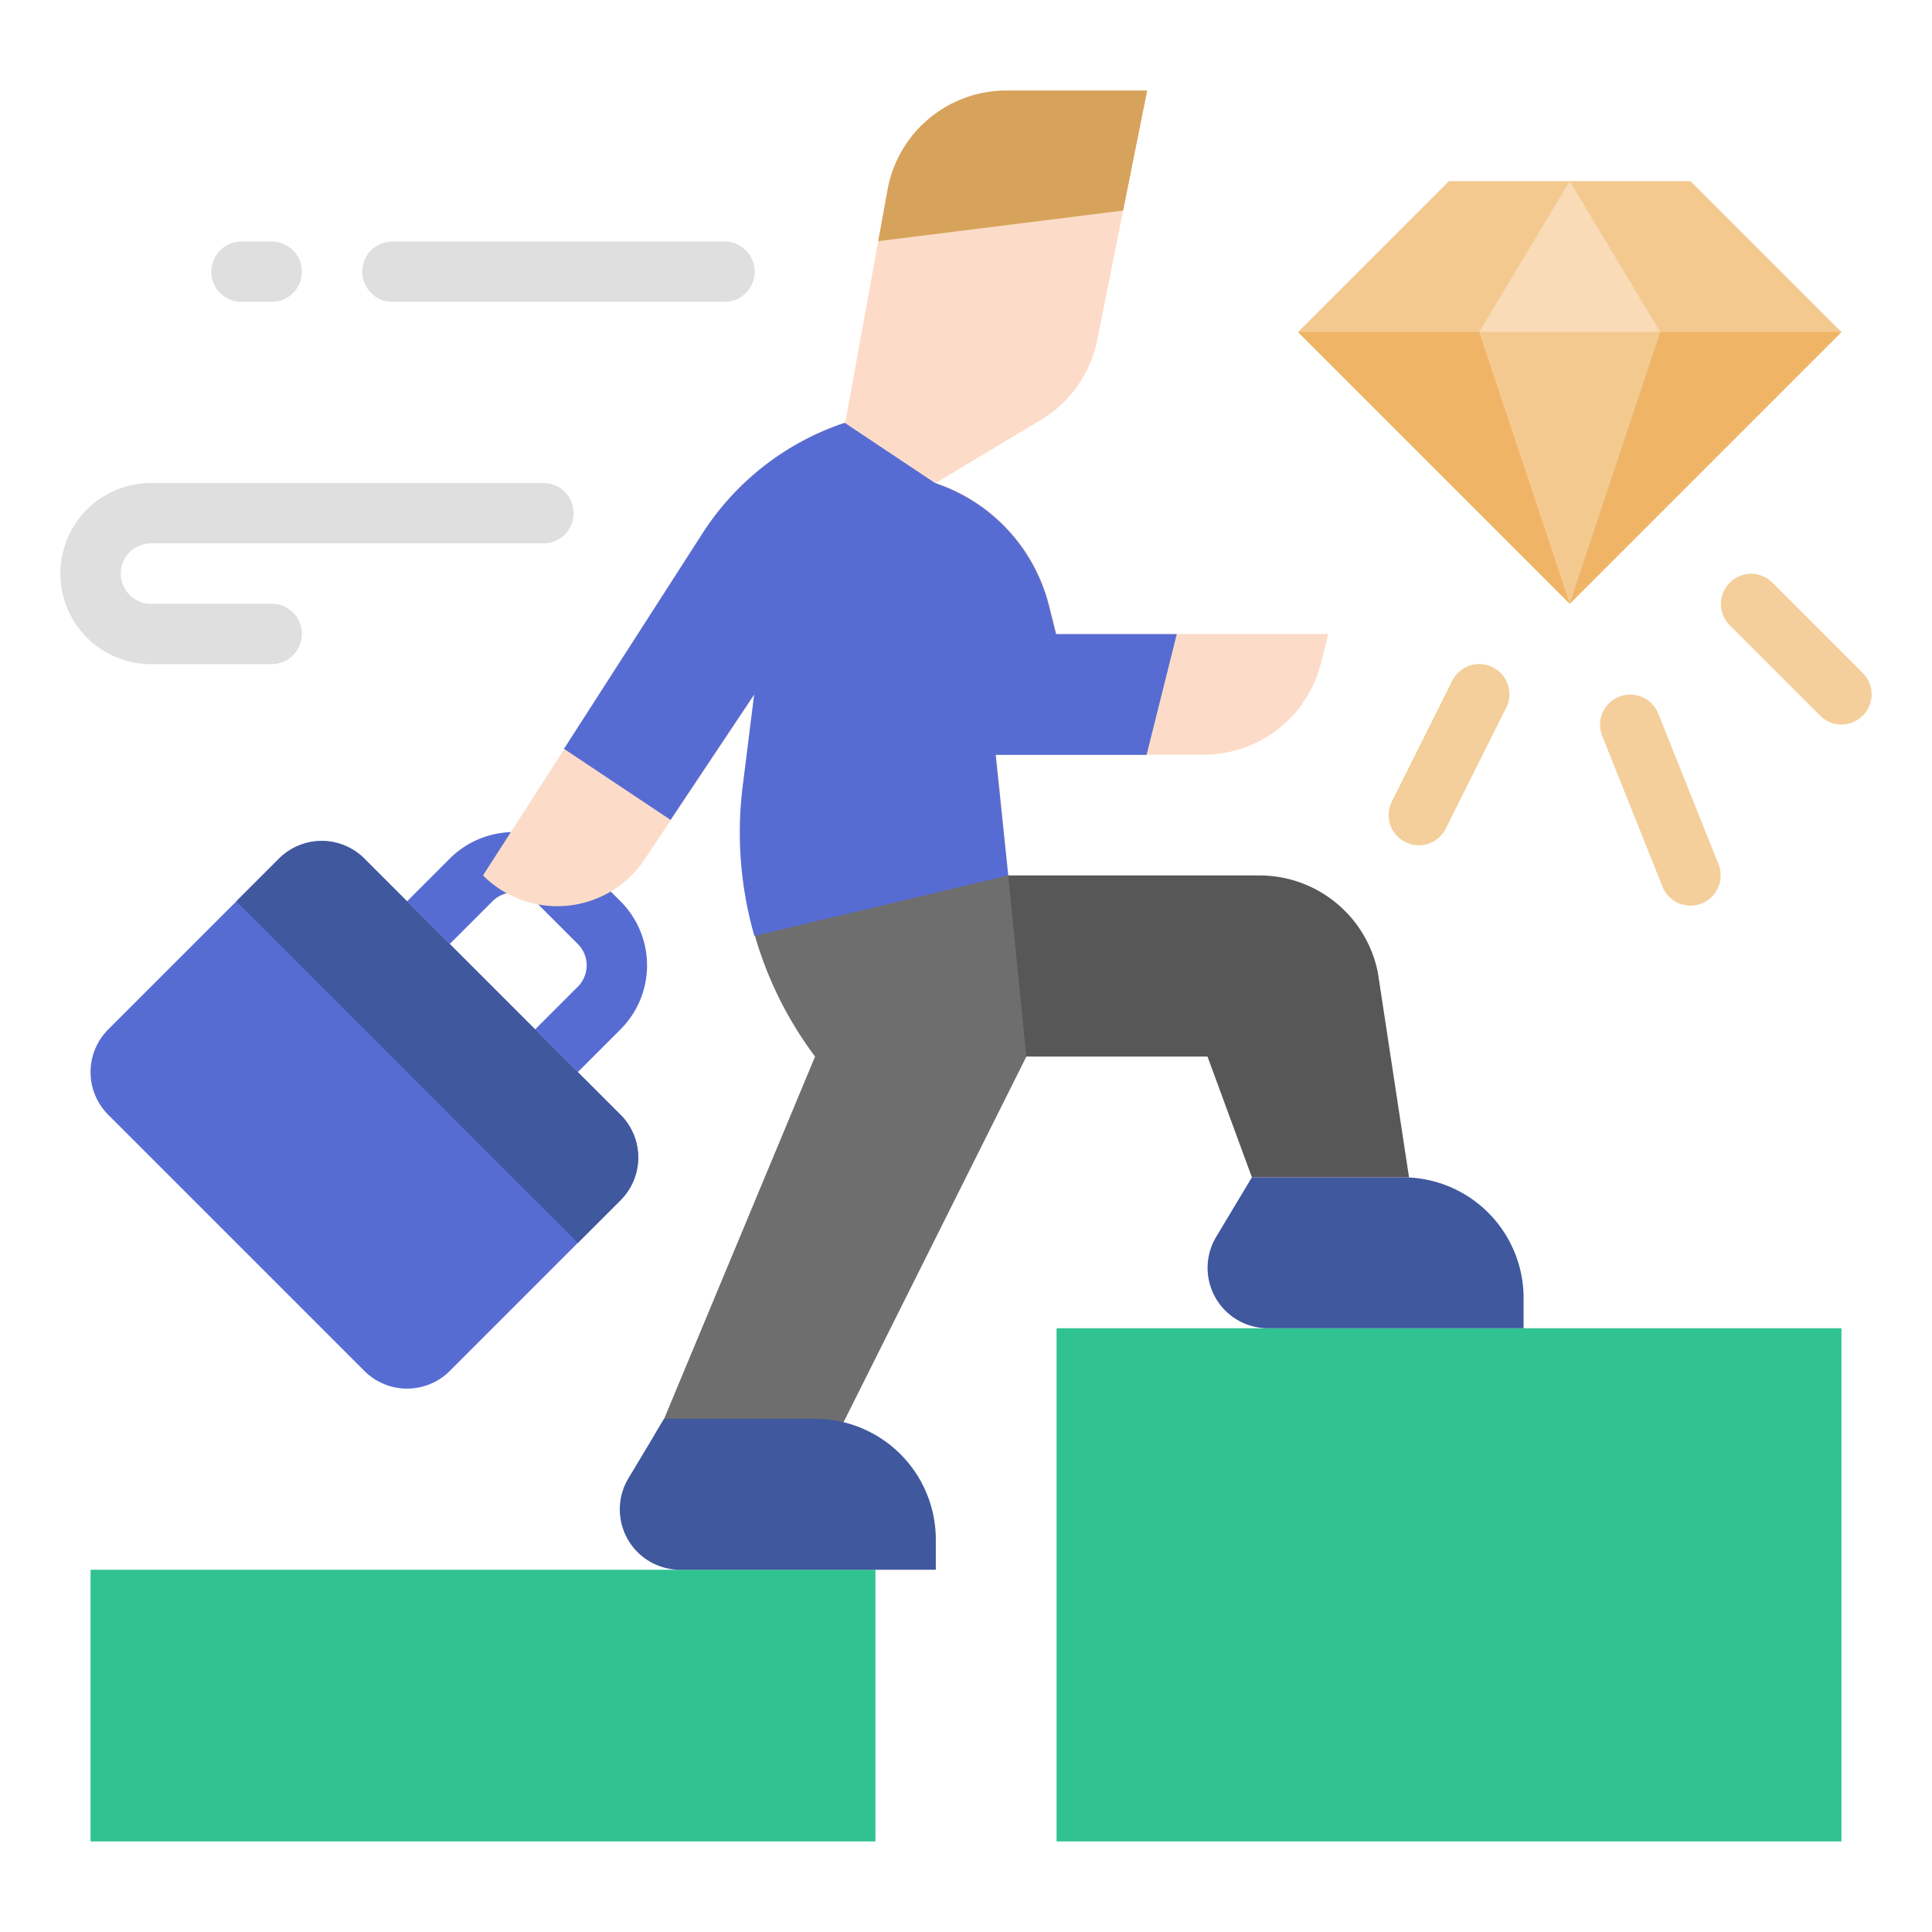 <svg height="512" viewBox="0 0 512 512" width="512" xmlns="http://www.w3.org/2000/svg"><g id="FLAT"><path d="m153.13 284.109-11.314-11.313 11.313-11.314a7.999 7.999 0 0 0 .001-11.313l-11.314-11.314a8 8 0 0 0 -11.314 0l-11.312 11.313-11.314-11.313 11.314-11.314a24.001 24.001 0 0 1 33.942 0l11.313 11.314a23.999 23.999 0 0 1 -.001 33.941z" fill="#576cd3"/><path d="m164.451 295.431-67.882-67.882a16 16 0 0 0 -22.627 0l-45.255 45.255a16 16 0 0 0 0 22.627l67.882 67.882a16 16 0 0 0 22.627 0l45.255-45.255a16 16 0 0 0 0-22.627z" fill="#576cd3"/><path d="m62.627 238.863 90.51 90.51 11.314-11.314a16 16 0 0 0 0-22.627l-67.882-67.882a16 16 0 0 0 -22.627 0z" fill="#3f589e"/><path d="m280 168-1.864-7.457a46.085 46.085 0 0 0 -30.136-32.543l27.861-16.717a31.999 31.999 0 0 0 14.915-21.164l13.224-66.119h-37.294a32 32 0 0 0 -31.484 26.276l-11.223 61.724a71.779 71.779 0 0 0 -37.68 29.28l-58.32 90.72a27.825 27.825 0 0 0 42.827-4.241l29.173-43.759-3.039 24.309a98.983 98.983 0 0 0 -.104 23.691h70.343l-3.2-32h55.015a32 32 0 0 0 31.045-24.239l1.94-7.761z" fill="#fcdcc8"/><path d="m24 416h208v72h-208z" fill="#31c292"/><path d="m280 352h208v136h-208z" fill="#31c292"/><path d="m365.145 257.724a32 32 0 0 0 -31.378-25.724h-69.766v48h56l11.766 32h41.638z" fill="#575757"/><path d="m384 48h64l40 40-72 72-72-72z" fill="#f3c990"/><path d="m371.766 312h-40l-9.461 15.768a16 16 0 0 0 13.72 24.232h67.741v-8a32 32 0 0 0 -32-32z" fill="#3f589e"/><g fill="#dfdfdf"><path d="m72 176h-32a24 24 0 0 1 0-48h104a8 8 0 0 1 0 16h-104a8 8 0 0 0 0 16h32a8 8 0 0 1 0 16z"/><path d="m72 80h-8a8 8 0 0 1 0-16h8a8 8 0 0 1 0 16z"/><path d="m192 80h-88a8 8 0 0 1 0-16h88a8 8 0 0 1 0 16z"/></g><path d="m344 88h144l-72 72z" fill="#efb465"/><path d="m488 192a7.975 7.975 0 0 1 -5.657-2.343l-24-24a8 8 0 0 1 11.313-11.313l24 24a8 8 0 0 1 -5.657 13.657z" fill="#f4cf9b"/><path d="m448.002 240.002a8.002 8.002 0 0 1 -7.43-5.031l-16-40a8 8 0 0 1 14.855-5.942l16 40a8.004 8.004 0 0 1 -7.425 10.973z" fill="#f4cf9b"/><path d="m375.994 224.002a8.004 8.004 0 0 1 -7.149-11.58l16-32a8 8 0 1 1 14.311 7.155l-16 32a8 8 0 0 1 -7.162 4.424z" fill="#f4cf9b"/><path d="m297.641 55.795 6.359-31.795h-37.294a32 32 0 0 0 -31.484 26.276l-2.479 13.631z" fill="#d7a25b"/><path d="m196.857 232a99.013 99.013 0 0 0 19.143 48l-40 96-2.472 4.121h48.412l50.06-100.121-4.8-48z" fill="#6e6e6e"/><path d="m216 376h-40l-9.461 15.768a16 16 0 0 0 13.72 24.232h67.741v-8a32 32 0 0 0 -32-32z" fill="#3f589e"/><path d="m186.179 141.327-36.72 57.12 28.246 18.831 22.154-33.231-3.039 24.309a98.997 98.997 0 0 0 3.103 39.675l67.276-16.031-3.341-31.953h40l8-32h-32l-1.864-7.457a46.085 46.085 0 0 0 -30.136-32.543l-24-16a71.779 71.779 0 0 0 -37.68 29.28z" fill="#576cd3"/><path d="m440 88h-48l24-40z" fill="#f9dbb7"/><path d="m416 160 24-72h-48z" fill="#f3c990"/></g></svg>